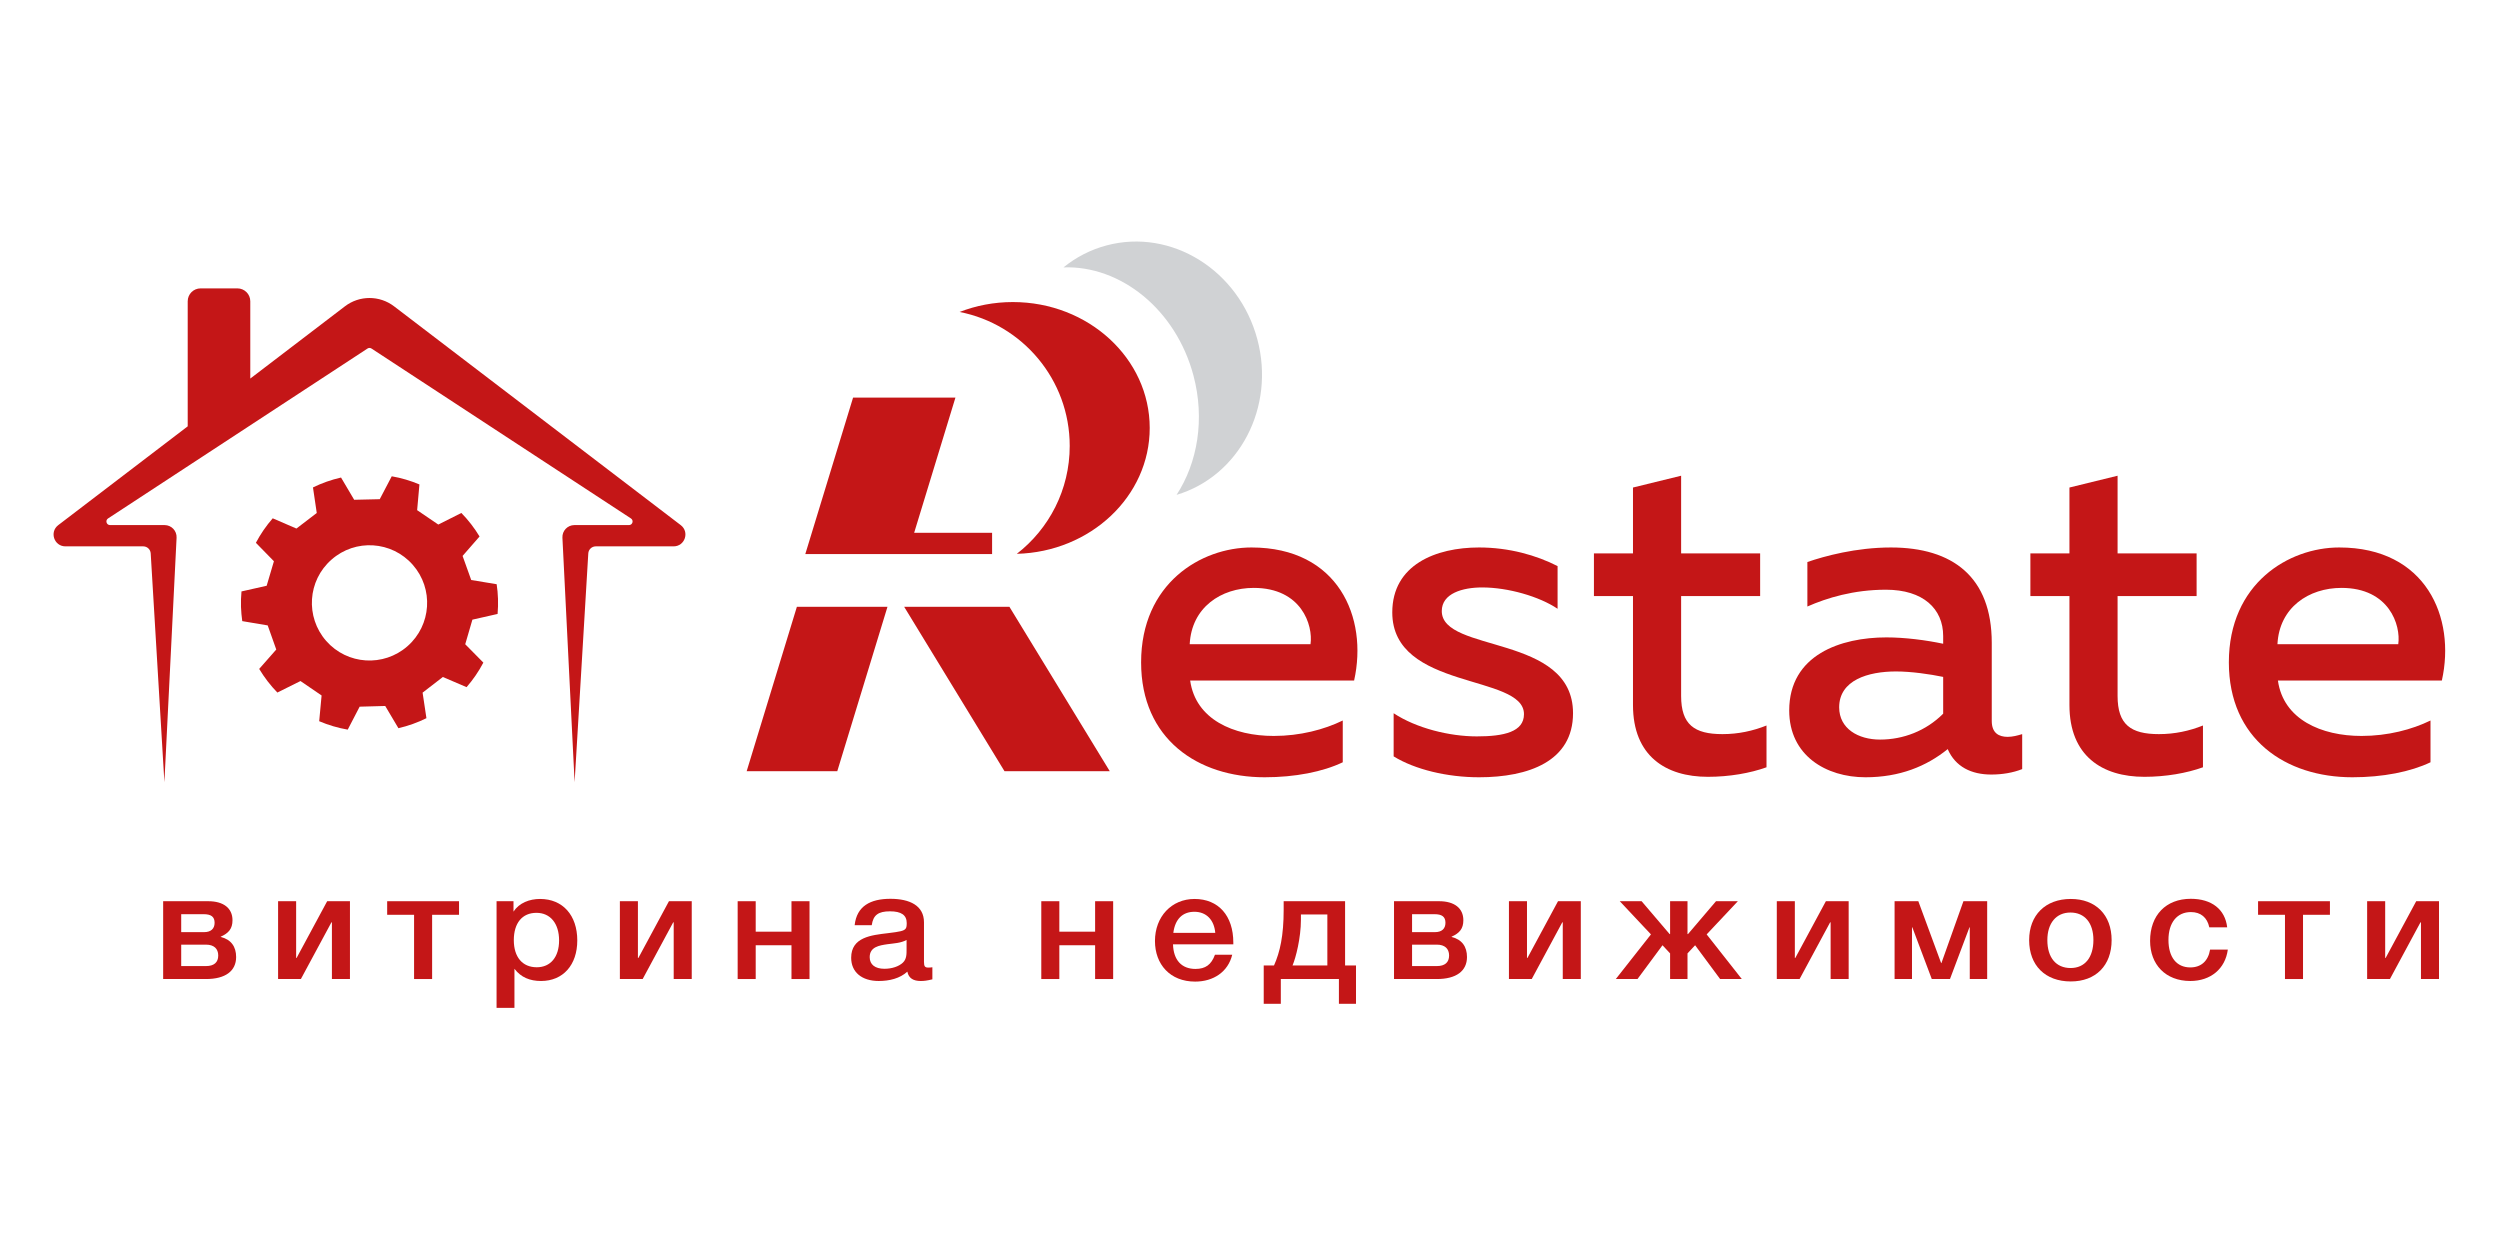 <?xml version="1.0" encoding="UTF-8"?> <svg xmlns="http://www.w3.org/2000/svg" width="667" height="334" viewBox="0 0 667 334" fill="none"> <mask id="mask0_1037_112" style="mask-type:luminance" maskUnits="userSpaceOnUse" x="0" y="0" width="667" height="334"> <path d="M0 0H666.667V333.333H0V0Z" fill="white"></path> </mask> <g mask="url(#mask0_1037_112)"> <path d="M48.345 252.032V257.746H54.976C57.085 257.746 58.226 256.78 58.226 254.93C58.226 253.119 57.085 252.032 54.976 252.032H48.345ZM48.345 243.906V248.694H54.469C56.242 248.694 57.256 247.807 57.256 246.199C57.256 244.588 56.325 243.906 54.341 243.906H48.345ZM54.976 261.206H43.53V240.444H55.565C59.621 240.444 62.029 242.295 62.029 245.514C62.029 247.807 60.972 248.975 58.902 249.9V249.98C61.648 250.664 63 252.556 63 255.332C63 259.074 60.128 261.206 54.976 261.206Z" fill="#C41617"></path> <path d="M74.194 261.206V240.445H79.009V255.573H79.136L87.288 240.445H93.368V261.206H88.554V246.077H88.426L80.276 261.206H74.194Z" fill="#C41617"></path> <path d="M115.29 244.067V261.207H110.476V244.067H103.297V240.445H122.469V244.067H115.29Z" fill="#C41617"></path> <path d="M137.085 250.825C137.085 255.332 139.366 258.068 143.209 258.068C146.882 258.068 149.165 255.332 149.165 250.905C149.165 246.4 146.841 243.543 143.125 243.543C139.323 243.543 137.085 246.279 137.085 250.825ZM137.001 243.22C138.521 240.887 141.266 239.841 144.095 239.841C150.134 239.841 154.019 244.187 154.019 250.905C154.019 257.464 150.219 261.729 144.349 261.729C141.393 261.729 138.986 260.764 137.254 258.469V268.892H132.483V240.444H137.001V243.22Z" fill="#C41617"></path> <path d="M165.383 261.206V240.445H170.197V255.573H170.324L178.476 240.445H184.556V261.206H179.743V246.077H179.615L171.464 261.206H165.383Z" fill="#C41617"></path> <path d="M196.808 261.206V240.445H201.622V248.573H211.168V240.445H215.981V261.206H211.168V252.193H201.622V261.206H196.808Z" fill="#C41617"></path> <path d="M236.805 251.912C234.567 252.233 232.034 252.636 232.034 255.372C232.034 257.344 233.47 258.471 235.961 258.471C237.946 258.471 239.802 257.867 240.902 256.82C241.915 255.855 241.873 254.487 241.873 253.239V250.785C240.309 251.631 238.537 251.671 236.805 251.912ZM237.565 239.801C242.717 239.801 246.519 241.612 246.519 246.077V256.62C246.519 257.827 246.773 258.149 247.658 258.149C247.997 258.149 248.165 258.149 248.757 258.068V261.287C247.237 261.649 246.561 261.729 245.631 261.729C243.774 261.729 242.422 261.045 242.085 259.235C240.099 261.045 237.311 261.729 234.441 261.729C229.921 261.729 227.093 259.356 227.093 255.533C227.093 250.02 232.498 249.499 236.846 248.975C240.183 248.573 241.155 248.371 241.619 247.768C241.831 247.527 241.915 247.044 241.915 246.279C241.915 244.147 240.479 243.141 237.439 243.141C234.314 243.141 232.963 244.147 232.582 246.843H228.021C228.571 241.732 232.245 239.801 237.565 239.801Z" fill="#C41617"></path> <path d="M277.817 261.206V240.445H282.632V248.573H292.177V240.445H296.991V261.206H292.177V252.193H282.632V261.206H277.817Z" fill="#C41617"></path> <path d="M318.661 243.262C315.493 243.262 313.509 245.232 313.043 248.895H324.234C323.938 245.394 321.829 243.262 318.661 243.262ZM318.87 261.89C312.157 261.89 308.145 257.263 308.145 251.067C308.145 244.55 312.579 239.842 318.702 239.842C325.079 239.842 329.049 244.307 329.049 251.47V251.952H312.958C313.086 256.138 315.239 258.511 318.955 258.511C321.617 258.511 323.178 257.384 324.15 254.73H328.754C327.654 259.275 323.769 261.89 318.87 261.89Z" fill="#C41617"></path> <path d="M354.137 243.986H347.086V245.394C347.086 250.182 345.733 255.532 344.846 257.586H354.137V243.986ZM357.221 267.806V261.206H341.722V267.806H337.161V257.586H339.905C341.51 254.004 342.482 249.619 342.482 242.779V240.444H358.869V257.586H361.781V267.806H357.221Z" fill="#C41617"></path> <path d="M376.738 252.032V257.746H383.368C385.478 257.746 386.619 256.78 386.619 254.93C386.619 253.119 385.478 252.032 383.368 252.032H376.738ZM376.738 243.906V248.694H382.862C384.635 248.694 385.648 247.807 385.648 246.199C385.648 244.588 384.718 243.906 382.734 243.906H376.738ZM383.368 261.206H371.923V240.444H383.958C388.014 240.444 390.422 242.295 390.422 245.514C390.422 247.807 389.364 248.975 387.295 249.9V249.98C390.04 250.664 391.392 252.556 391.392 255.332C391.392 259.074 388.52 261.206 383.368 261.206Z" fill="#C41617"></path> <path d="M402.586 261.206V240.445H407.401V255.573H407.527L415.679 240.445H421.759V261.206H416.946V246.077H416.818L408.667 261.206H402.586Z" fill="#C41617"></path> <path d="M458.928 261.206L452.256 252.193L450.226 254.366V261.206H445.581V254.366L443.554 252.193L436.882 261.206H431.096L440.473 249.297L432.153 240.445H437.98L445.456 249.217H445.581V240.445H450.226V249.217H450.354L457.829 240.445H463.657L455.337 249.297L464.712 261.206H458.928Z" fill="#C41617"></path> <path d="M474.05 261.206V240.445H478.864V255.573H478.991L487.143 240.445H493.223V261.206H488.41V246.077H488.282L480.131 261.206H474.05Z" fill="#C41617"></path> <path d="M505.474 261.206V240.445H511.808L517.891 256.942H517.974L523.844 240.445H530.179V261.206H525.534V247.405H525.45L520.254 261.206H515.399L510.206 247.405H510.119V261.206H505.474Z" fill="#C41617"></path> <path d="M546.233 250.826C546.233 255.494 548.555 258.27 552.441 258.27C556.243 258.27 558.523 255.452 558.523 250.786C558.523 246.239 556.201 243.463 552.399 243.463C548.599 243.463 546.233 246.279 546.233 250.826ZM563.38 250.826C563.38 257.586 559.157 261.85 552.483 261.85C545.685 261.85 541.376 257.586 541.376 250.826C541.376 244.147 545.727 239.842 552.483 239.842C559.157 239.842 563.38 244.107 563.38 250.826Z" fill="#C41617"></path> <path d="M584.372 261.729C577.741 261.729 573.644 257.304 573.644 251.027C573.644 244.187 577.869 239.8 584.5 239.8C590.073 239.8 593.662 242.617 594.212 247.405H589.44C588.889 244.789 587.158 243.341 584.541 243.341C580.825 243.341 578.544 246.157 578.544 250.785C578.544 255.372 580.697 258.108 584.372 258.108C587.244 258.108 589.142 256.417 589.649 253.36H594.381C593.705 258.469 589.82 261.729 584.372 261.729Z" fill="#C41617"></path> <path d="M614.445 244.067V261.207H609.631V244.067H602.452V240.445H621.624V244.067H614.445Z" fill="#C41617"></path> <path d="M631.552 261.206V240.445H636.366V255.573H636.493L644.645 240.445H650.725V261.206H645.912V246.077H645.784L637.633 261.206H631.552Z" fill="#C41617"></path> <path fill-rule="evenodd" clip-rule="evenodd" d="M199.212 205.757L212.605 161.901H236.777L223.385 205.757H199.212ZM214.852 147.833L227.603 106.074H254.911L243.896 142.15H264.691V147.833H214.852ZM268.001 205.757L241.236 161.901H269.317L296.087 205.757H268.001Z" fill="#C41617"></path> <path fill-rule="evenodd" clip-rule="evenodd" d="M270.224 80.589C290.389 80.589 306.744 95.637 306.744 114.191C306.744 132.41 290.965 147.247 271.289 147.761C279.876 141.098 285.4 130.686 285.4 118.979C285.4 101.274 272.76 86.515 256.021 83.233C260.385 81.535 265.187 80.589 270.224 80.589Z" fill="#C41617"></path> <path fill-rule="evenodd" clip-rule="evenodd" d="M295.237 65.474C312.545 60.87 330.556 72.097 335.465 90.546C340.284 108.659 330.661 127.015 313.909 132.029C319.517 123.438 321.507 111.817 318.412 100.181C313.729 82.582 298.976 70.789 283.741 71.341C287.039 68.658 290.913 66.625 295.237 65.474Z" fill="#D0D2D4"></path> <path d="M334.499 156.85C325.775 156.85 317.901 162.059 317.415 171.874H349.645C350.372 166.785 347.221 156.85 334.499 156.85ZM333.893 146.066C357.036 146.066 365.033 164.726 361.277 181.567H317.537C318.989 191.987 329.168 196.35 339.831 196.35C346.859 196.35 353.28 194.653 358.248 192.23V203.377C352.916 205.922 345.525 207.375 337.407 207.375C319.597 207.375 304.449 197.198 304.449 176.721C304.449 155.639 320.444 146.066 333.893 146.066Z" fill="#C41617"></path> <path d="M394.603 146.066C402.6 146.066 409.869 148.126 415.563 151.034V162.423C410.717 159.151 402.357 156.729 395.451 156.729C390.24 156.729 384.667 158.303 384.667 163.029C384.667 174.298 419.684 169.087 419.684 190.291C419.684 203.135 407.809 207.375 394.603 207.375C386.121 207.375 377.517 205.315 371.823 201.802V190.291C377.881 194.29 386.727 196.47 393.997 196.47C401.267 196.47 406.596 195.259 406.596 190.534C406.596 179.75 371.46 184.233 371.46 163.393C371.46 150.671 383.092 146.066 394.603 146.066Z" fill="#C41617"></path> <path d="M448.524 126.923V147.642H469.606V159.031H448.524V185.688C448.524 193.32 452.037 195.864 459.55 195.864C463.79 195.864 467.668 195.016 471.304 193.563V204.71C466.941 206.286 461.368 207.255 455.673 207.255C444.404 207.255 435.68 201.68 435.68 188.11V159.031H425.26V147.642H435.68V130.072L448.524 126.923Z" fill="#C41617"></path> <path d="M490.69 188.716C490.69 194.412 495.78 197.32 501.596 197.32C507.776 197.32 513.834 195.016 518.438 190.413V180.599C514.925 179.872 509.957 179.144 505.837 179.144C498.445 179.144 490.69 181.447 490.69 188.716ZM535.644 196.592C536.977 196.592 538.308 196.229 539.52 195.864V205.195C537.098 206.164 534.19 206.648 531.282 206.648C525.95 206.648 521.709 204.588 519.65 199.863C513.954 204.468 506.806 207.376 497.718 207.376C487.177 207.376 477.362 201.56 477.362 189.565C477.362 174.661 491.176 170.057 503.293 170.057C508.26 170.057 513.834 170.784 518.438 171.753V169.693C518.438 162.424 513.106 157.335 503.172 157.335C494.568 157.335 487.42 159.516 482.209 161.819V149.944C486.813 148.368 495.174 146.067 504.504 146.067C520.982 146.067 531.401 153.943 531.401 171.511V192.352C531.401 195.623 533.34 196.592 535.644 196.592Z" fill="#C41617"></path> <path d="M564.971 126.923V147.642H586.054V159.031H564.971V185.688C564.971 193.32 568.484 195.864 575.998 195.864C580.238 195.864 584.115 195.016 587.751 193.563V204.71C583.388 206.286 577.815 207.255 572.12 207.255C560.851 207.255 552.127 201.68 552.127 188.11V159.031H541.707V147.642H552.127V130.072L564.971 126.923Z" fill="#C41617"></path> <path d="M624.709 156.85C615.985 156.85 608.109 162.059 607.625 171.874H639.855C640.582 166.785 637.431 156.85 624.709 156.85ZM624.103 146.066C647.246 146.066 655.243 164.726 651.487 181.567H607.747C609.199 191.987 619.378 196.35 630.041 196.35C637.069 196.35 643.49 194.653 648.458 192.23V203.377C643.126 205.922 635.735 207.375 627.617 207.375C609.807 207.375 594.659 197.198 594.659 176.721C594.659 155.639 610.655 146.066 624.103 146.066Z" fill="#C41617"></path> <path d="M108.724 172.4C102.356 177.994 92.644 177.398 87.022 170.996C81.434 164.602 82.055 154.901 88.444 149.31C94.806 143.689 104.524 144.313 110.124 150.69C115.754 157.081 115.106 166.802 108.724 172.4ZM132.757 163.801C132.866 162.472 132.913 161.124 132.865 159.768C132.826 158.449 132.701 157.146 132.51 155.87L125.72 154.746L123.418 148.322L127.942 143.136C126.572 140.853 124.938 138.752 123.092 136.861L116.937 139.952L111.293 136.114L111.904 129.249C109.564 128.261 107.086 127.52 104.518 127.074L101.318 133.182L94.495 133.342L90.988 127.404C88.364 128.001 85.856 128.89 83.502 130.048L84.51 136.865L79.085 141.016L72.763 138.286C71.029 140.272 69.516 142.461 68.272 144.821L73.081 149.738L71.145 156.28L64.427 157.793C64.305 159.146 64.254 160.53 64.297 161.936C64.345 163.218 64.46 164.476 64.633 165.716L71.425 166.861L73.707 173.292L69.152 178.466C70.529 180.75 72.153 182.874 74 184.77L80.168 181.7L85.801 185.553L85.161 192.42C87.577 193.442 90.125 194.212 92.773 194.665L95.953 188.541L102.778 188.353L106.296 194.284C108.918 193.674 111.422 192.772 113.773 191.609L112.748 184.796L118.153 180.622L124.482 183.333C126.217 181.334 127.726 179.142 128.96 176.784L124.122 171.886L126.036 165.325L132.757 163.801Z" fill="#C41617"></path> <path d="M181.605 140.092L105.132 81.721C101.264 78.769 95.9 78.769 92.033 81.721L66.776 101V80.377C66.776 78.48 65.237 76.941 63.34 76.941H53.516C51.617 76.941 50.08 78.48 50.08 80.377V113.744L15.56 140.092L15.54 140.108C13.14 141.938 14.436 145.769 17.453 145.769H38.213C39.272 145.769 40.147 146.593 40.209 147.65L42.983 194.018L43.035 194.884L43.86 208.693L44.549 194.884L44.592 194.018L46.997 145.769L47.112 143.456C47.203 141.626 45.744 140.092 43.911 140.092H39.759H29.355C28.396 140.092 28.025 138.846 28.827 138.321L98.055 92.985C98.375 92.775 98.789 92.775 99.111 92.985L168.339 138.321C169.14 138.846 168.769 140.092 167.811 140.092H157.407H153.255C151.421 140.092 149.963 141.626 150.053 143.456L150.169 145.769L152.573 194.018L152.616 194.884L153.305 208.693L154.131 194.884L154.183 194.018L156.956 147.65C157.019 146.593 157.895 145.769 158.952 145.769H179.712C182.729 145.769 184.025 141.938 181.625 140.108L181.605 140.092Z" fill="#C41617"></path> </g> </svg> 
